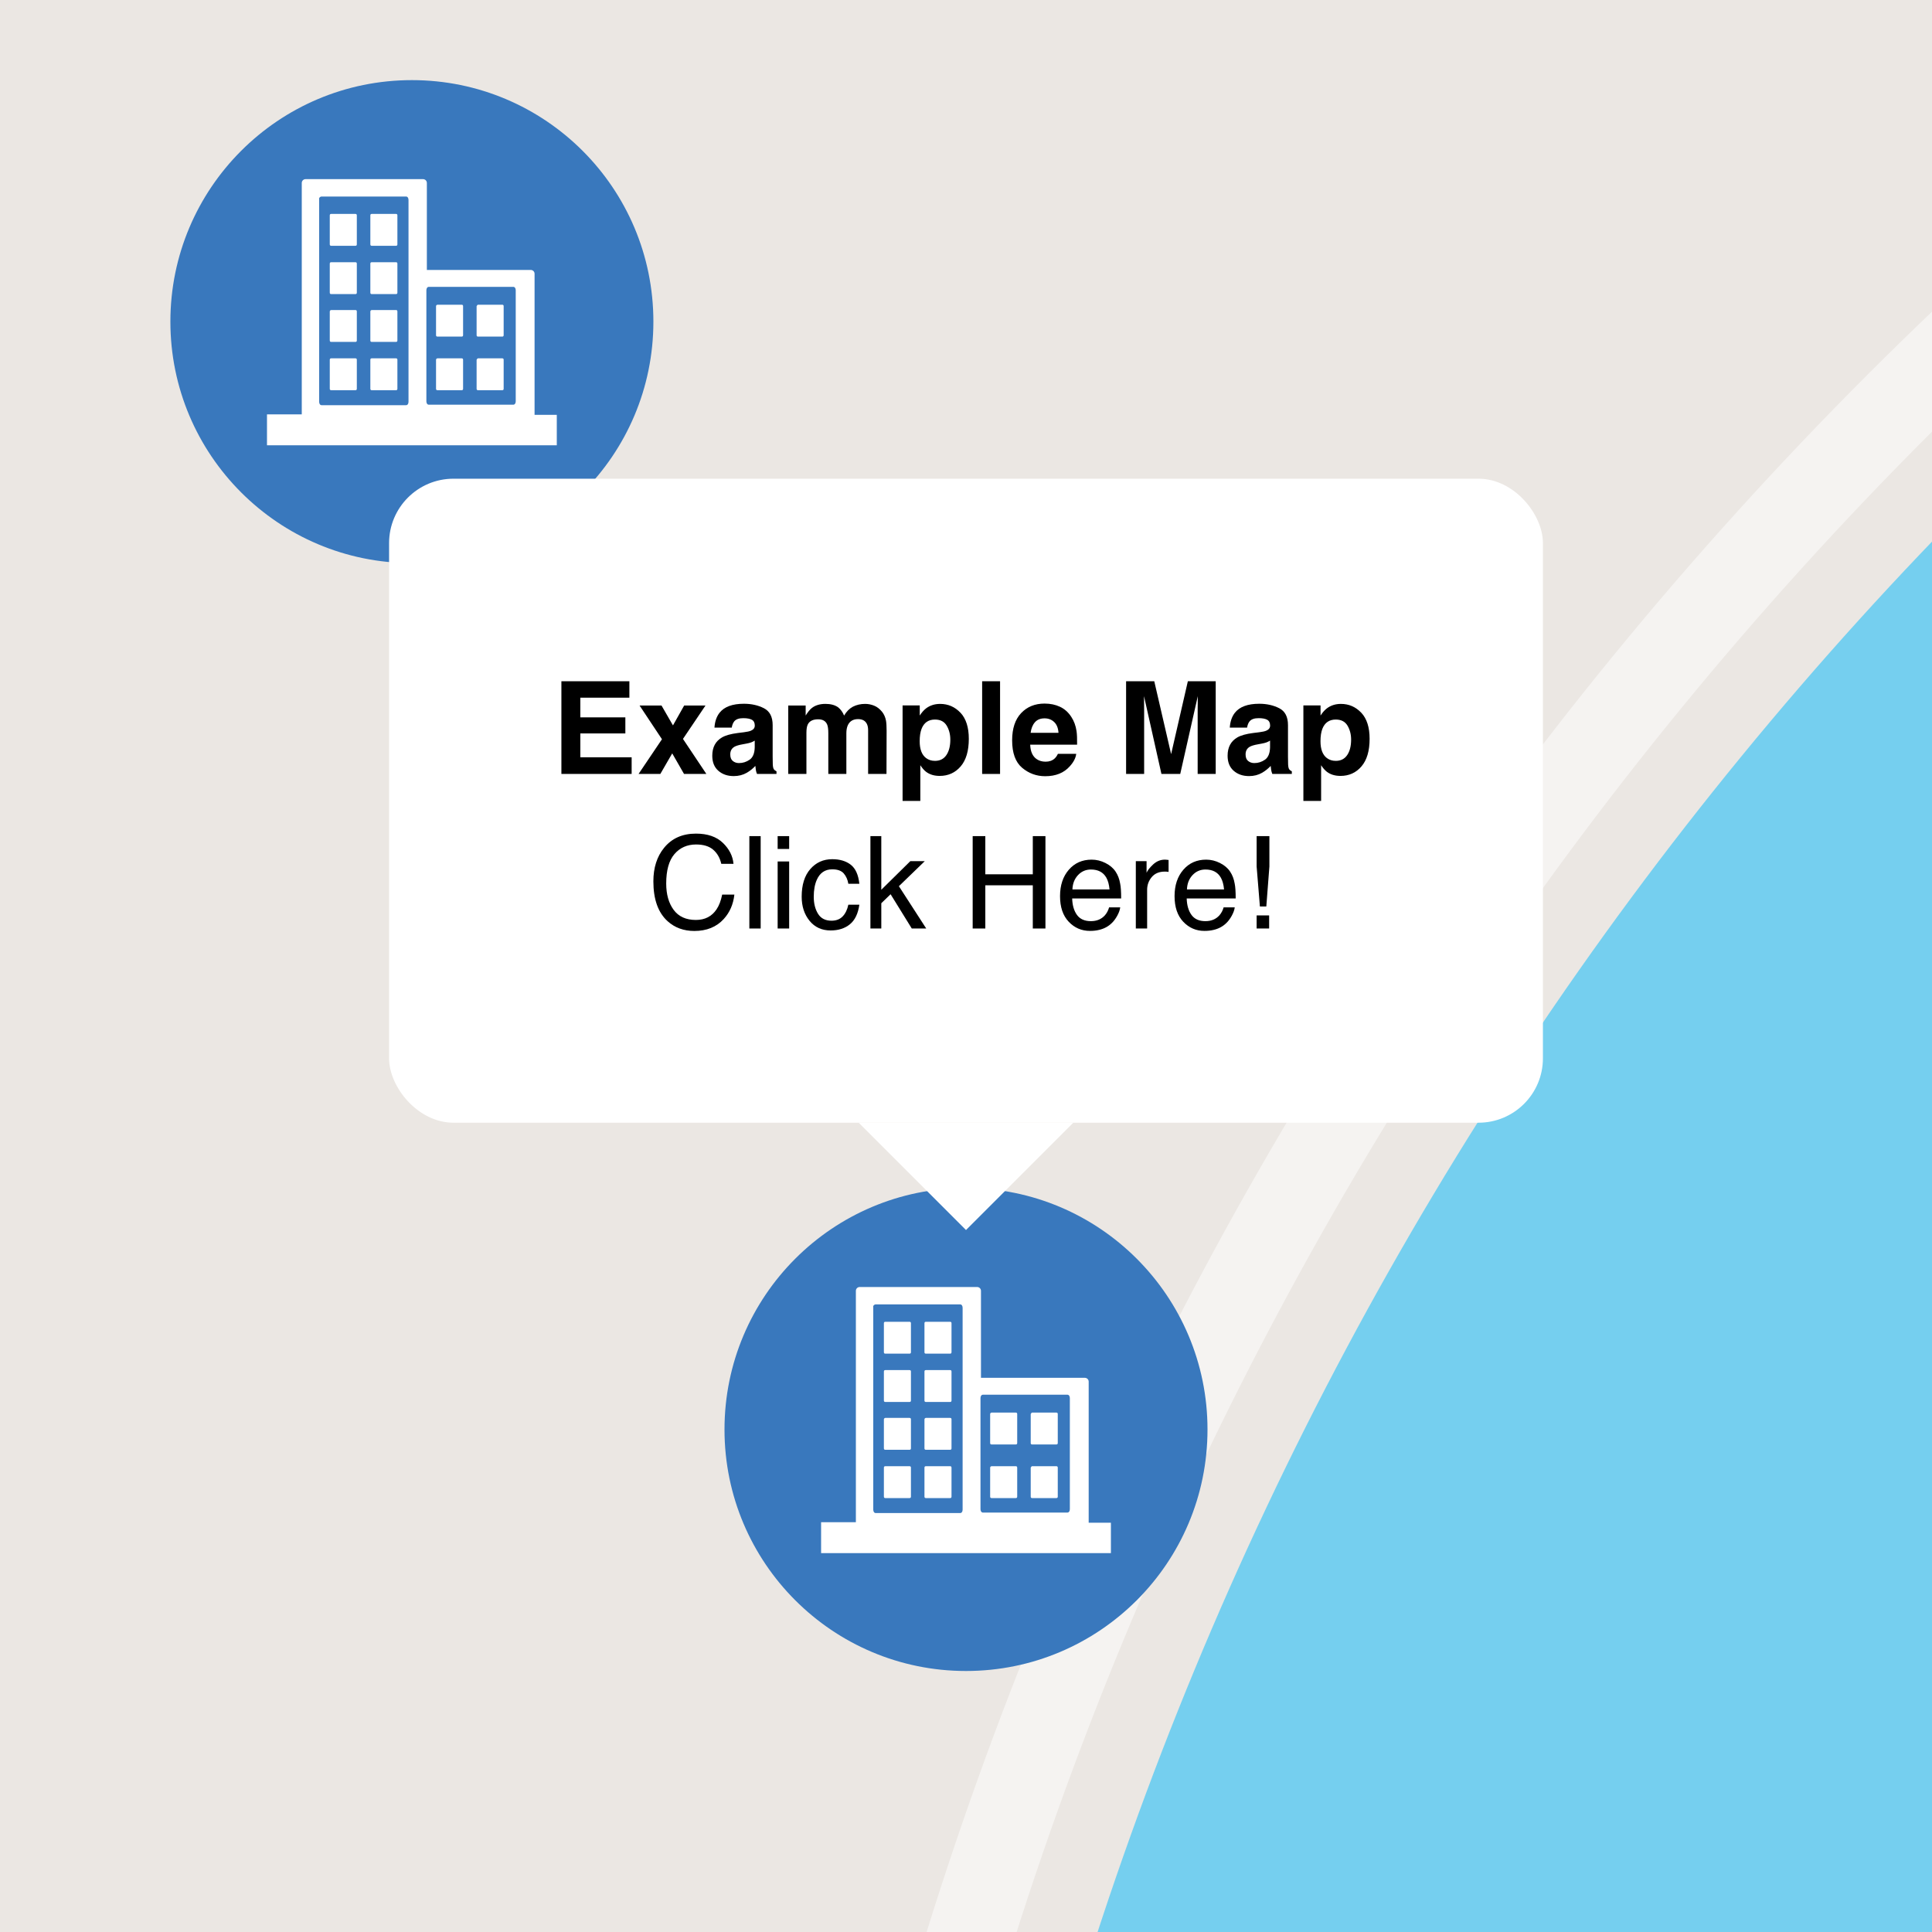 <?xml version="1.0" encoding="UTF-8"?>
<svg id="Layer_1" xmlns="http://www.w3.org/2000/svg" version="1.1" viewBox="0 0 360 360">
  <!-- Generator: Adobe Illustrator 29.8.1, SVG Export Plug-In . SVG Version: 2.1.1 Build 2)  -->
  <defs>
    <style>
      .st0 {
        fill-rule: evenodd;
      }

      .st0, .st1 {
        fill: #fff;
      }

      .st2 {
        fill: #75cfef;
      }

      .st3 {
        fill: #3978bd;
      }

      .st4 {
        fill: #ebe7e3;
      }

      .st5 {
        fill: none;
        opacity: .5;
        stroke: #fff;
        stroke-miterlimit: 10;
        stroke-width: 16px;
      }
    </style>
  </defs>
  <rect class="st4" width="360" height="360"/>
  <g>
    <circle class="st3" cx="76.749" cy="59.93" r="45"/>
    <path class="st0" d="M49.749,77.21h6.48v-43.11c0-.36.27-.72.72-.72h21.87c.36,0,.72.27.72.72v16.2h19.35c.36,0,.72.27.72.72v26.28h4.14v5.67h-54v-5.76h0ZM61.719,39.86h4.5c.18,0,.27.09.27.27v5.4c0,.18-.09.27-.27.27h-4.5c-.18,0-.27-.09-.27-.27v-5.4c0-.18.09-.27.27-.27h0ZM69.279,66.77h4.5c.18,0,.27.09.27.27v5.4c0,.18-.09.27-.27.27h-4.5c-.18,0-.27-.09-.27-.27v-5.4c0-.18.09-.27.27-.27h0ZM61.719,66.77h4.5c.18,0,.27.09.27.27v5.4c0,.18-.09.27-.27.27h-4.5c-.18,0-.27-.09-.27-.27v-5.4c0-.18.09-.27.27-.27h0ZM69.279,57.77h4.5c.18,0,.27.09.27.27v5.4c0,.18-.09.27-.27.27h-4.5c-.18,0-.27-.09-.27-.27v-5.4c0-.09.09-.27.27-.27h0ZM61.719,57.77h4.5c.18,0,.27.09.27.27v5.4c0,.18-.09.27-.27.27h-4.5c-.18,0-.27-.09-.27-.27v-5.4c0-.09.09-.27.27-.27h0ZM69.279,48.86h4.5c.18,0,.27.09.27.27v5.4c0,.18-.09.27-.27.27h-4.5c-.18,0-.27-.09-.27-.27v-5.4c0-.18.09-.27.27-.27h0ZM61.719,48.86h4.5c.18,0,.27.09.27.27v5.4c0,.18-.09.27-.27.27h-4.5c-.18,0-.27-.09-.27-.27v-5.4c0-.18.09-.27.27-.27h0ZM69.279,39.86h4.5c.18,0,.27.09.27.27v5.4c0,.18-.09.27-.27.27h-4.5c-.18,0-.27-.09-.27-.27v-5.4c0-.18.09-.27.27-.27h0ZM59.919,36.62h15.75c.27,0,.45.27.45.63v37.62c0,.36-.18.63-.45.63h-15.75c-.27,0-.45-.27-.45-.63v-37.71c-.09-.27.18-.54.45-.54h0ZM81.519,56.78h4.5c.18,0,.27.09.27.27v5.4c0,.18-.09.27-.27.27h-4.5c-.18,0-.27-.09-.27-.27v-5.4c0-.18.18-.27.27-.27h0ZM89.079,66.77h4.5c.18,0,.27.09.27.27v5.4c0,.18-.09.27-.27.27h-4.5c-.18,0-.27-.09-.27-.27v-5.4c.09-.18.18-.27.27-.27h0ZM81.519,66.77h4.5c.18,0,.27.09.27.27v5.4c0,.18-.09.27-.27.27h-4.5c-.18,0-.27-.09-.27-.27v-5.4c0-.18.18-.27.27-.27h0ZM89.079,56.78h4.5c.18,0,.27.09.27.27v5.4c0,.18-.09.27-.27.27h-4.5c-.18,0-.27-.09-.27-.27v-5.4c.09-.18.18-.27.27-.27h0ZM79.899,53.45h15.75c.27,0,.45.27.45.63v20.7c0,.36-.18.63-.45.63h-15.75c-.27,0-.45-.27-.45-.63v-20.7c0-.36.18-.63.45-.63h0Z"/>
  </g>
  <circle class="st2" cx="848.682" cy="570.383" r="677.646"/>
  <circle class="st5" cx="848.682" cy="570.383" r="700"/>
  <g>
    <g>
      <circle class="st3" cx="180" cy="266.365" r="45"/>
      <path class="st0" d="M153,283.645h6.48v-43.11c0-.36.27-.72.72-.72h21.87c.36,0,.72.27.72.72v16.2h19.35c.36,0,.72.27.72.72v26.28h4.14v5.67h-54v-5.76h0ZM164.97,246.295h4.5c.18,0,.27.09.27.27v5.4c0,.18-.09.27-.27.27h-4.5c-.18,0-.27-.09-.27-.27v-5.4c0-.18.09-.27.27-.27h0ZM172.53,273.205h4.5c.18,0,.27.09.27.27v5.4c0,.18-.09.27-.27.27h-4.5c-.18,0-.27-.09-.27-.27v-5.4c0-.18.09-.27.27-.27h0ZM164.97,273.205h4.5c.18,0,.27.09.27.27v5.4c0,.18-.09.27-.27.27h-4.5c-.18,0-.27-.09-.27-.27v-5.4c0-.18.09-.27.27-.27h0ZM172.53,264.205h4.5c.18,0,.27.09.27.27v5.4c0,.18-.09.27-.27.27h-4.5c-.18,0-.27-.09-.27-.27v-5.4c0-.09.09-.27.27-.27h0ZM164.97,264.205h4.5c.18,0,.27.09.27.27v5.4c0,.18-.09.27-.27.27h-4.5c-.18,0-.27-.09-.27-.27v-5.4c0-.09.09-.27.27-.27h0ZM172.53,255.295h4.5c.18,0,.27.09.27.27v5.4c0,.18-.09.27-.27.27h-4.5c-.18,0-.27-.09-.27-.27v-5.4c0-.18.09-.27.27-.27h0ZM164.97,255.295h4.5c.18,0,.27.09.27.27v5.4c0,.18-.09.27-.27.27h-4.5c-.18,0-.27-.09-.27-.27v-5.4c0-.18.09-.27.27-.27h0ZM172.53,246.295h4.5c.18,0,.27.09.27.27v5.4c0,.18-.09.27-.27.27h-4.5c-.18,0-.27-.09-.27-.27v-5.4c0-.18.09-.27.27-.27h0ZM163.17,243.055h15.75c.27,0,.45.27.45.63v37.62c0,.36-.18.63-.45.63h-15.75c-.27,0-.45-.27-.45-.63v-37.71c-.09-.27.18-.54.45-.54h0v-0ZM184.77,263.215h4.5c.18,0,.27.09.27.27v5.4c0,.18-.09.27-.27.27h-4.5c-.18,0-.27-.09-.27-.27v-5.4c0-.18.18-.27.27-.27h0ZM192.33,273.205h4.5c.18,0,.27.09.27.27v5.4c0,.18-.09.27-.27.27h-4.5c-.18,0-.27-.09-.27-.27v-5.4c.09-.18.18-.27.27-.27h0ZM184.77,273.205h4.5c.18,0,.27.09.27.27v5.4c0,.18-.09.27-.27.27h-4.5c-.18,0-.27-.09-.27-.27v-5.4c0-.18.18-.27.27-.27h0ZM192.33,263.215h4.5c.18,0,.27.09.27.27v5.4c0,.18-.09.27-.27.27h-4.5c-.18,0-.27-.09-.27-.27v-5.4c.09-.18.18-.27.27-.27h0ZM183.15,259.885h15.75c.27,0,.45.27.45.63v20.7c0,.36-.18.63-.45.63h-15.75c-.27,0-.45-.27-.45-.63v-20.7c0-.36.18-.63.45-.63h0Z"/>
    </g>
    <rect class="st1" x="72.5" y="89.2" width="215" height="120" rx="12" ry="12"/>
    <polygon class="st1" points="180 229.2 200 209.2 160 209.2 180 229.2"/>
    <g>
      <path d="M116.527,136.667h-8.391v4.441h9.562v3.105h-13.09v-17.273h12.668v3.059h-9.141v3.668h8.391v3h-0Z"/>
      <path d="M131.621,144.214h-4.16l-2.203-3.832-2.215,3.832h-4.055l4.359-6.469-4.172-6.281h4.09l2.133,3.703,2.086-3.703h3.973l-4.195,6.223,4.359,6.527h-0Z"/>
      <path d="M134.07,132.823c.883-1.125,2.398-1.688,4.547-1.688,1.398,0,2.641.277,3.727.832s1.629,1.602,1.629,3.141v5.859c0,.406.008.898.023,1.477.023.438.09.734.199.891s.273.285.492.387v.492h-3.633c-.102-.258-.172-.5-.211-.727s-.07-.484-.094-.773c-.461.5-.992.926-1.594,1.277-.719.414-1.531.621-2.438.621-1.156,0-2.111-.33-2.865-.99s-1.131-1.596-1.131-2.807c0-1.57.605-2.707,1.816-3.41.664-.383,1.641-.656,2.93-.82l1.137-.141c.617-.078,1.059-.176,1.324-.293.477-.203.715-.52.715-.949,0-.523-.182-.885-.545-1.084s-.896-.299-1.6-.299c-.789,0-1.348.195-1.676.586-.234.289-.391.68-.469,1.172h-3.223c.07-1.117.383-2.035.938-2.754ZM136.555,141.8c.312.258.695.387,1.148.387.719,0,1.381-.211,1.986-.633s.92-1.191.943-2.309v-1.242c-.211.133-.424.24-.639.322s-.51.158-.885.229l-.75.141c-.703.125-1.207.277-1.512.457-.516.305-.773.777-.773,1.418,0,.57.16.98.48,1.23Z"/>
      <path d="M154.109,134.956c-.281-.617-.832-.926-1.652-.926-.953,0-1.594.309-1.922.926-.18.352-.27.875-.27,1.57v7.688h-3.387v-12.75h3.246v1.863c.414-.664.805-1.137,1.172-1.418.648-.5,1.488-.75,2.52-.75.977,0,1.766.215,2.367.645.484.398.852.91,1.102,1.535.438-.75.98-1.301,1.629-1.652.688-.352,1.453-.527,2.297-.527.562,0,1.117.109,1.664.328s1.043.602,1.488,1.148c.359.445.602.992.727,1.641.078.43.117,1.059.117,1.887l-.023,8.051h-3.422v-8.133c0-.484-.078-.883-.234-1.195-.297-.594-.844-.891-1.641-.891-.922,0-1.559.383-1.91,1.148-.18.406-.27.895-.27,1.465v7.605h-3.363v-7.605c0-.758-.078-1.309-.234-1.652Z"/>
      <path d="M178.977,132.812c1.031,1.102,1.547,2.719,1.547,4.852,0,2.25-.506,3.965-1.518,5.145s-2.314,1.77-3.908,1.77c-1.016,0-1.859-.254-2.531-.762-.367-.281-.727-.691-1.078-1.23v6.656h-3.305v-17.801h3.199v1.887c.359-.555.742-.992,1.148-1.312.742-.57,1.625-.855,2.648-.855,1.492,0,2.758.551,3.797,1.652ZM177.078,137.827c0-.984-.225-1.855-.674-2.613s-1.178-1.137-2.186-1.137c-1.211,0-2.043.574-2.496,1.723-.234.609-.352,1.383-.352,2.32,0,1.484.395,2.527,1.184,3.129.469.352,1.023.527,1.664.527.93,0,1.639-.359,2.127-1.078s.732-1.676.732-2.871Z"/>
      <path d="M183.008,126.94h3.34v17.273h-3.34v-17.273Z"/>
      <path d="M200.539,140.464c-.086.758-.48,1.527-1.184,2.309-1.094,1.242-2.625,1.863-4.594,1.863-1.625,0-3.059-.523-4.301-1.57s-1.863-2.75-1.863-5.109c0-2.211.561-3.906,1.682-5.086s2.576-1.77,4.365-1.77c1.062,0,2.02.199,2.871.598s1.555,1.027,2.109,1.887c.5.758.824,1.637.973,2.637.086.586.121,1.43.105,2.531h-8.742c.047,1.281.449,2.18,1.207,2.695.461.32,1.016.48,1.664.48.688,0,1.246-.195,1.676-.586.234-.211.441-.504.621-.879h3.41ZM197.234,136.55c-.055-.883-.322-1.553-.803-2.01s-1.076-.686-1.787-.686c-.773,0-1.373.242-1.799.727s-.693,1.141-.803,1.969h5.191Z"/>
      <path d="M213.195,144.214h-3.363v-17.273h5.25l3.141,13.582,3.117-13.582h5.191v17.273h-3.363v-11.684c0-.336.004-.807.012-1.412s.012-1.072.012-1.4l-3.27,14.496h-3.504l-3.246-14.496c0,.328.004.795.012,1.4s.012,1.076.012,1.412v11.684Z"/>
      <path d="M230.094,132.823c.883-1.125,2.398-1.688,4.547-1.688,1.398,0,2.641.277,3.727.832s1.629,1.602,1.629,3.141v5.859c0,.406.008.898.023,1.477.023.438.09.734.199.891s.273.285.492.387v.492h-3.633c-.102-.258-.172-.5-.211-.727s-.07-.484-.094-.773c-.461.5-.992.926-1.594,1.277-.719.414-1.531.621-2.438.621-1.156,0-2.111-.33-2.865-.99s-1.131-1.596-1.131-2.807c0-1.57.605-2.707,1.816-3.41.664-.383,1.641-.656,2.93-.82l1.137-.141c.617-.078,1.059-.176,1.324-.293.477-.203.715-.52.715-.949,0-.523-.182-.885-.545-1.084s-.896-.299-1.6-.299c-.789,0-1.348.195-1.676.586-.234.289-.391.68-.469,1.172h-3.223c.07-1.117.383-2.035.938-2.754ZM232.578,141.8c.312.258.695.387,1.148.387.719,0,1.381-.211,1.986-.633s.92-1.191.943-2.309v-1.242c-.211.133-.424.24-.639.322s-.51.158-.885.229l-.75.141c-.703.125-1.207.277-1.512.457-.516.305-.773.777-.773,1.418,0,.57.16.98.48,1.23Z"/>
      <path d="M253.66,132.812c1.031,1.102,1.547,2.719,1.547,4.852,0,2.25-.506,3.965-1.518,5.145s-2.314,1.77-3.908,1.77c-1.016,0-1.859-.254-2.531-.762-.367-.281-.727-.691-1.078-1.23v6.656h-3.305v-17.801h3.199v1.887c.359-.555.742-.992,1.148-1.312.742-.57,1.625-.855,2.648-.855,1.492,0,2.758.551,3.797,1.652ZM251.762,137.827c0-.984-.225-1.855-.674-2.613s-1.178-1.137-2.186-1.137c-1.211,0-2.043.574-2.496,1.723-.234.609-.352,1.383-.352,2.32,0,1.484.395,2.527,1.184,3.129.469.352,1.023.527,1.664.527.93,0,1.639-.359,2.127-1.078s.732-1.676.732-2.871Z"/>
      <path d="M134.697,157.053c1.188,1.148,1.85,2.453,1.98,3.914h-2.273c-.253-1.109-.758-1.988-1.513-2.637-.756-.648-1.817-.973-3.182-.973-1.665,0-3.01.596-4.034,1.789s-1.536,3.02-1.536,5.483c0,2.018.462,3.654,1.387,4.909s2.304,1.882,4.138,1.882c1.688,0,2.974-.66,3.857-1.98.468-.695.817-1.609,1.047-2.742h2.273c-.201,1.812-.865,3.332-1.992,4.559-1.352,1.477-3.174,2.215-5.468,2.215-1.977,0-3.638-.605-4.981-1.817-1.769-1.603-2.653-4.077-2.653-7.423,0-2.541.664-4.624,1.992-6.25,1.436-1.767,3.417-2.65,5.942-2.65,2.154,0,3.826.574,5.015,1.723Z"/>
      <path d="M139.631,155.799h2.109v17.215h-2.109v-17.215Z"/>
      <path d="M144.904,155.799h2.145v2.391h-2.145v-2.391ZM144.904,160.521h2.145v12.492h-2.145v-12.492Z"/>
      <path d="M158.527,161.131c.887.688,1.42,1.871,1.6,3.551h-2.051c-.125-.773-.41-1.416-.855-1.928s-1.16-.768-2.145-.768c-1.344,0-2.305.655-2.883,1.966-.375.851-.562,1.9-.562,3.148,0,1.256.266,2.313.797,3.172s1.367,1.288,2.508,1.288c.875,0,1.568-.267,2.08-.8.512-.533.865-1.262,1.061-2.188h2.051c-.234,1.664-.82,2.881-1.758,3.65s-2.137,1.154-3.598,1.154c-1.641,0-2.949-.6-3.926-1.799s-1.465-2.697-1.465-4.494c0-2.203.535-3.918,1.605-5.145s2.434-1.84,4.09-1.84c1.414,0,2.564.344,3.451,1.031Z"/>
      <path d="M162.189,155.799h2.027v9.995l5.409-5.331h2.694l-4.823,4.667,5.094,7.884h-2.694l-3.947-6.387-1.732,1.676v4.711h-2.027v-17.215Z"/>
      <path d="M181.244,155.799h2.355v7.113h8.848v-7.113h2.355v17.215h-2.355v-8.051h-8.848v8.051h-2.355v-17.215Z"/>
      <path d="M205.988,160.809c.831.418,1.464.959,1.898,1.623.42.633.699,1.371.839,2.215.124.578.187,1.5.187,2.766h-9.129c.039,1.277.337,2.301.896,3.073.558.771,1.422,1.157,2.593,1.157,1.093,0,1.965-.365,2.616-1.095.364-.424.622-.914.774-1.472h2.074c-.055.461-.236.975-.545,1.541s-.653,1.029-1.033,1.389c-.636.625-1.423,1.047-2.36,1.266-.504.125-1.074.188-1.71.188-1.553,0-2.868-.568-3.947-1.705-1.08-1.137-1.619-2.729-1.619-4.775,0-2.016.543-3.652,1.631-4.91,1.087-1.258,2.508-1.887,4.263-1.887.885,0,1.743.209,2.573.627ZM206.744,165.736c-.085-.914-.283-1.645-.593-2.191-.573-1.016-1.53-1.523-2.87-1.523-.961,0-1.767.35-2.417,1.049s-.995,1.588-1.034,2.666h6.914Z"/>
      <path d="M211.643,160.463h2.004v2.168c.164-.422.566-.936,1.207-1.541s1.379-.908,2.215-.908c.039,0,.105.004.199.012s.254.023.48.047v2.227c-.125-.023-.24-.039-.346-.047s-.221-.012-.346-.012c-1.062,0-1.879.342-2.449,1.025s-.855,1.471-.855,2.361v7.219h-2.109v-12.551Z"/>
      <path d="M227.328,160.809c.831.418,1.464.959,1.898,1.623.42.633.699,1.371.839,2.215.124.578.187,1.5.187,2.766h-9.129c.039,1.277.337,2.301.896,3.073.558.771,1.422,1.157,2.593,1.157,1.093,0,1.965-.365,2.616-1.095.364-.424.622-.914.774-1.472h2.074c-.055.461-.236.975-.545,1.541s-.653,1.029-1.033,1.389c-.636.625-1.423,1.047-2.36,1.266-.504.125-1.074.188-1.71.188-1.553,0-2.868-.568-3.947-1.705-1.08-1.137-1.619-2.729-1.619-4.775,0-2.016.543-3.652,1.631-4.91,1.087-1.258,2.508-1.887,4.263-1.887.885,0,1.743.209,2.573.627ZM228.084,165.736c-.085-.914-.283-1.645-.593-2.191-.573-1.016-1.53-1.523-2.87-1.523-.961,0-1.767.35-2.417,1.049s-.995,1.588-1.034,2.666h6.914Z"/>
      <path d="M234.154,155.799h2.379v5.66l-.574,7.453h-1.195l-.609-7.453v-5.66ZM234.154,170.576h2.332v2.438h-2.332v-2.438Z"/>
    </g>
  </g>
</svg>